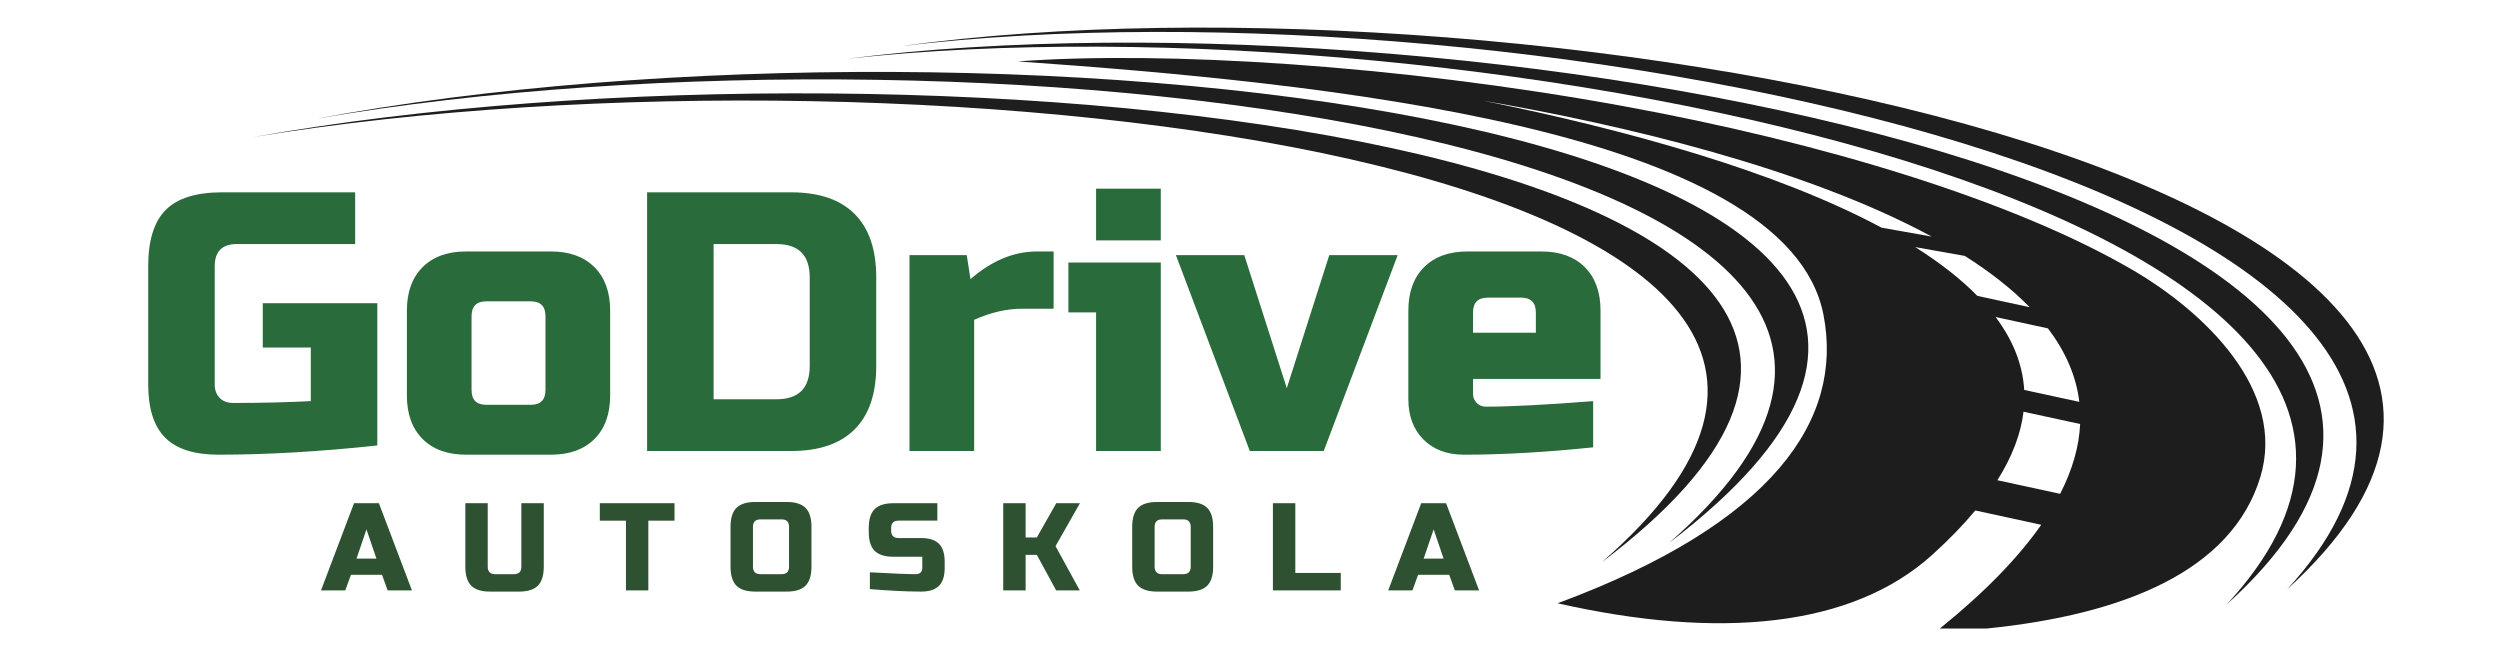 <?xml version="1.0" encoding="UTF-8"?>
<!-- Creator: CorelDRAW 2019 (64-Bit) -->
<svg xmlns="http://www.w3.org/2000/svg" xmlns:xlink="http://www.w3.org/1999/xlink" xmlns:xodm="http://www.corel.com/coreldraw/odm/2003" xml:space="preserve" width="748px" height="200px" version="1.1" shape-rendering="geometricPrecision" text-rendering="geometricPrecision" image-rendering="optimizeQuality" fill-rule="evenodd" clip-rule="evenodd" viewBox="0 0 759.25 203.01">
 <g id="Слой_x0020_1">
  <polygon fill="none" fill-rule="nonzero" points="0,203.01 759.25,203.01 759.25,0 0,0 "></polygon>
  <path fill="#1E1E1E" d="M273.6 14.02c189.2,-22.8 530.1,46.32 420.99,164.97 135.12,-123.01 -229.3,-191.4 -420.99,-164.97z"></path>
  <path fill="#1E1E1E" d="M257.01 17.88c188.94,-20.88 528.19,48.02 419.22,165.71 134.94,-121.79 -227.8,-190.2 -419.22,-165.71z"></path>
  <path fill="#1E1E1E" d="M96.01 36.06c204.43,-35.2 550.25,7.22 410.82,128.88 167.79,-127.67 -203.02,-167.74 -410.82,-128.88z"></path>
  <path fill="#1E1E1E" d="M76.86 41.64c204.05,-33.48 548.76,8.49 409.54,129.15 167.52,-126.44 -202.13,-166.26 -409.54,-129.15z"></path>
  <path fill="#1D1D1D" d="M686.48 144.84c7.96,-26.35 -17.1,-50.21 -38.89,-62.9 -36.46,-21.23 -94.61,-38.78 -154.9,-49.77 -68.33,-12.47 -139.36,-16.78 -183.6,-13.52 90.73,6.36 233.68,20.16 244.7,76.95 6.18,31.83 -15.09,63.26 -80.74,87.62 49.31,11.16 89.44,7.27 113.74,-14.69 5.12,-4.62 9.48,-9.12 13.11,-13.5l20.02 4.35c-6.89,9.86 -16.95,20.34 -30.79,31.51l14.18 0c41.62,-4.19 74.53,-17.48 83.17,-46.05zm-99.81 -72.99l-15.24 -2.71c-32.09,-17.17 -77.61,-29.77 -121.1,-38.58 42.83,7.37 98.11,20.57 136.34,41.29zm-5.03 3.19l15.07 2.68c7.61,4.82 14.28,10.01 19.71,15.58l-15.89 -3.44c-5.14,-5.25 -11.53,-10.18 -18.89,-14.82zm24.43 21.24l15.89 3.45c5.23,6.89 8.57,14.32 9.53,22.32l-16.74 -3.63c-0.46,-7.9 -3.53,-15.27 -8.68,-22.14zm8.48 28.76l17.19 3.73c-0.31,6.69 -2.25,13.75 -6.08,21.21l-19.05 -4.14c4.59,-7.28 7.14,-14.22 7.94,-20.8z"></path>
  <path fill="#296B3A" fill-rule="nonzero" d="M114.59 135.29c-17.51,1.87 -33.59,2.8 -48.26,2.8 -7.33,0 -12.72,-1.72 -16.16,-5.16 -3.44,-3.44 -5.16,-8.83 -5.16,-16.16l0 -35.92c0,-7.85 1.78,-13.56 5.33,-17.11 3.55,-3.55 9.26,-5.33 17.12,-5.33l40.4 0 0 15.71 -35.91 0c-4.49,0 -6.74,2.25 -6.74,6.73l0 35.92c0,1.72 0.51,3.09 1.52,4.1 1.01,1.01 2.37,1.51 4.09,1.51 8.61,0 16.46,-0.19 23.57,-0.56l0 -16.27 -14.59 0 0 -13.47 34.79 0 0 43.21zm70.71 -15.15c0,5.61 -1.59,10 -4.77,13.18 -3.18,3.18 -7.58,4.77 -13.19,4.77l-25.81 0c-5.61,0 -10.01,-1.59 -13.19,-4.77 -3.18,-3.18 -4.77,-7.57 -4.77,-13.18l0 -25.82c0,-5.61 1.59,-10 4.77,-13.18 3.18,-3.18 7.58,-4.77 13.19,-4.77l25.81 0c5.61,0 10.01,1.59 13.19,4.77 3.18,3.18 4.77,7.57 4.77,13.18l0 25.82zm-19.64 -24.13c0,-3 -1.5,-4.49 -4.49,-4.49l-13.47 0c-2.99,0 -4.49,1.49 -4.49,4.49l0 22.44c0,3 1.5,4.49 4.49,4.49l13.47 0c2.99,0 4.49,-1.49 4.49,-4.49l0 -22.44zm74.63 -37.6c8.46,0 14.87,2.19 19.25,6.56 4.38,4.38 6.57,10.8 6.57,19.25l0 26.94c0,8.45 -2.19,14.87 -6.57,19.25 -4.38,4.37 -10.79,6.56 -19.25,6.56l-43.77 0 0 -78.56 43.77 0zm5.62 25.81c0,-6.73 -3.37,-10.1 -10.11,-10.1l-19.08 0 0 47.14 19.08 0c6.74,0 10.11,-3.37 10.11,-10.1l0 -26.94zm64.53 9.54c-4.72,0 -9.58,1.12 -14.59,3.37l0 39.84 -19.64 0 0 -59.48 17.39 0 1.13 7.29c6.43,-5.61 13.16,-8.41 20.2,-8.41l5.05 0 0 17.39 -9.54 0zm42.09 -14.03l0 57.24 -19.65 0 0 -42.09 -8.41 0 0 -15.15 28.06 0zm-19.65 -22.44l19.65 0 0 15.71 -19.65 0 0 -15.71zm70.82 20.2l20.77 0 -22.45 59.48 -22.45 0 -22.44 -59.48 20.76 0 12.91 40.4 12.9 -40.4zm48.15 12.9c-2.99,0 -4.49,1.5 -4.49,4.49l0 6.18 19.08 0 0 -6.18c0,-2.99 -1.5,-4.49 -4.49,-4.49l-10.1 0zm31.99 45.46c-14.44,1.5 -27.54,2.24 -39.28,2.24 -5.09,0 -9.17,-1.53 -12.24,-4.6 -3.07,-3.07 -4.6,-7.14 -4.6,-12.23l0 -26.94c0,-5.61 1.59,-10 4.77,-13.18 3.18,-3.18 7.58,-4.77 13.19,-4.77l22.44 0c5.62,0 10.01,1.59 13.19,4.77 3.18,3.18 4.77,7.57 4.77,13.18l0 20.77 -38.72 0 0 4.48c0,1.13 0.38,2.06 1.12,2.81 0.75,0.75 1.69,1.12 2.81,1.12 7.41,0 18.26,-0.56 32.55,-1.68l0 14.03z"></path>
  <path fill="#2E5131" fill-rule="nonzero" d="M104.86 179.3l-7.37 0 10.02 -26.47 7.56 0 10.03 26.47 -7.38 0 -1.7 -4.73 -9.45 0 -1.71 4.73zm3.41 -9.65l6.05 0 -3.03 -8.88 -3.02 8.88zm50.06 -16.82l6.81 0 0 19.28c0,2.65 -0.6,4.57 -1.8,5.77 -1.19,1.19 -3.12,1.79 -5.76,1.79l-8.7 0c-2.65,0 -4.57,-0.6 -5.77,-1.79 -1.19,-1.2 -1.79,-3.12 -1.79,-5.77l0 -19.28 6.8 0 0 19.28c0,1.51 0.76,2.27 2.27,2.27l5.68 0c1.51,0 2.26,-0.76 2.26,-2.27l0 -19.28zm38.57 26.47l-6.8 0 0 -21.18 -7.94 0 0 -5.29 22.69 0 0 5.29 -7.95 0 0 21.18zm42.73 -19.29c0,-1.51 -0.75,-2.27 -2.26,-2.27l-6.43 0c-1.52,0 -2.27,0.76 -2.27,2.27l0 12.1c0,1.51 0.75,2.27 2.27,2.27l6.43 0c1.51,0 2.26,-0.76 2.26,-2.27l0 -12.1zm6.81 12.1c0,2.65 -0.6,4.57 -1.8,5.77 -1.19,1.19 -3.12,1.79 -5.76,1.79l-9.46 0c-2.64,0 -4.56,-0.6 -5.76,-1.79 -1.2,-1.2 -1.8,-3.12 -1.8,-5.77l0 -12.1c0,-2.65 0.6,-4.57 1.8,-5.77 1.2,-1.19 3.12,-1.79 5.76,-1.79l9.46 0c2.64,0 4.57,0.6 5.76,1.79 1.2,1.2 1.8,3.12 1.8,5.77l0 12.1zm17.74 1.7c6.9,0.38 11.58,0.57 14.03,0.57 0.58,0 1.04,-0.17 1.38,-0.51 0.34,-0.34 0.51,-0.8 0.51,-1.38l0 -3.4 -8.7 0c-2.65,0 -4.57,-0.6 -5.77,-1.8 -1.2,-1.2 -1.79,-3.12 -1.79,-5.77l0 -1.13c0,-2.65 0.59,-4.57 1.79,-5.77 1.2,-1.2 3.12,-1.79 5.77,-1.79l13.27 0 0 5.29 -11.76 0c-1.51,0 -2.27,0.76 -2.27,2.27l0 0.75c0,1.52 0.76,2.27 2.27,2.27l6.81 0c2.47,0 4.28,0.58 5.44,1.74 1.16,1.16 1.74,2.98 1.74,5.45l0 1.89c0,2.47 -0.58,4.28 -1.74,5.44 -1.16,1.16 -2.97,1.74 -5.44,1.74 -1.29,0 -2.65,-0.02 -4.09,-0.07l-3.48 -0.15c-2.57,-0.13 -5.23,-0.31 -7.97,-0.53l0 -5.11zm47.3 5.49l-6.8 0 0 -26.47 6.8 0 0 10.39 3.41 0 5.89 -10.39 7.19 0 -7.41 13.04 7.37 13.43 -7.18 0 -5.86 -10.78 -3.41 0 0 10.78zm50.14 -19.29c0,-1.51 -0.75,-2.27 -2.27,-2.27l-6.42 0c-1.52,0 -2.27,0.76 -2.27,2.27l0 12.1c0,1.51 0.75,2.27 2.27,2.27l6.42 0c1.52,0 2.27,-0.76 2.27,-2.27l0 -12.1zm6.81 12.1c0,2.65 -0.6,4.57 -1.8,5.77 -1.19,1.19 -3.12,1.79 -5.76,1.79l-9.46 0c-2.64,0 -4.57,-0.6 -5.76,-1.79 -1.2,-1.2 -1.8,-3.12 -1.8,-5.77l0 -12.1c0,-2.65 0.6,-4.57 1.8,-5.77 1.19,-1.19 3.12,-1.79 5.76,-1.79l9.46 0c2.64,0 4.57,0.6 5.76,1.79 1.2,1.2 1.8,3.12 1.8,5.77l0 12.1zm24.96 1.89l13.8 0 0 5.3 -20.61 0 0 -26.47 6.81 0 0 21.17zm35.58 5.3l-7.37 0 10.02 -26.47 7.56 0 10.02 26.47 -7.37 0 -1.7 -4.73 -9.46 0 -1.7 4.73zm3.4 -9.65l6.05 0 -3.02 -8.88 -3.03 8.88z"></path>
 </g>
</svg>
